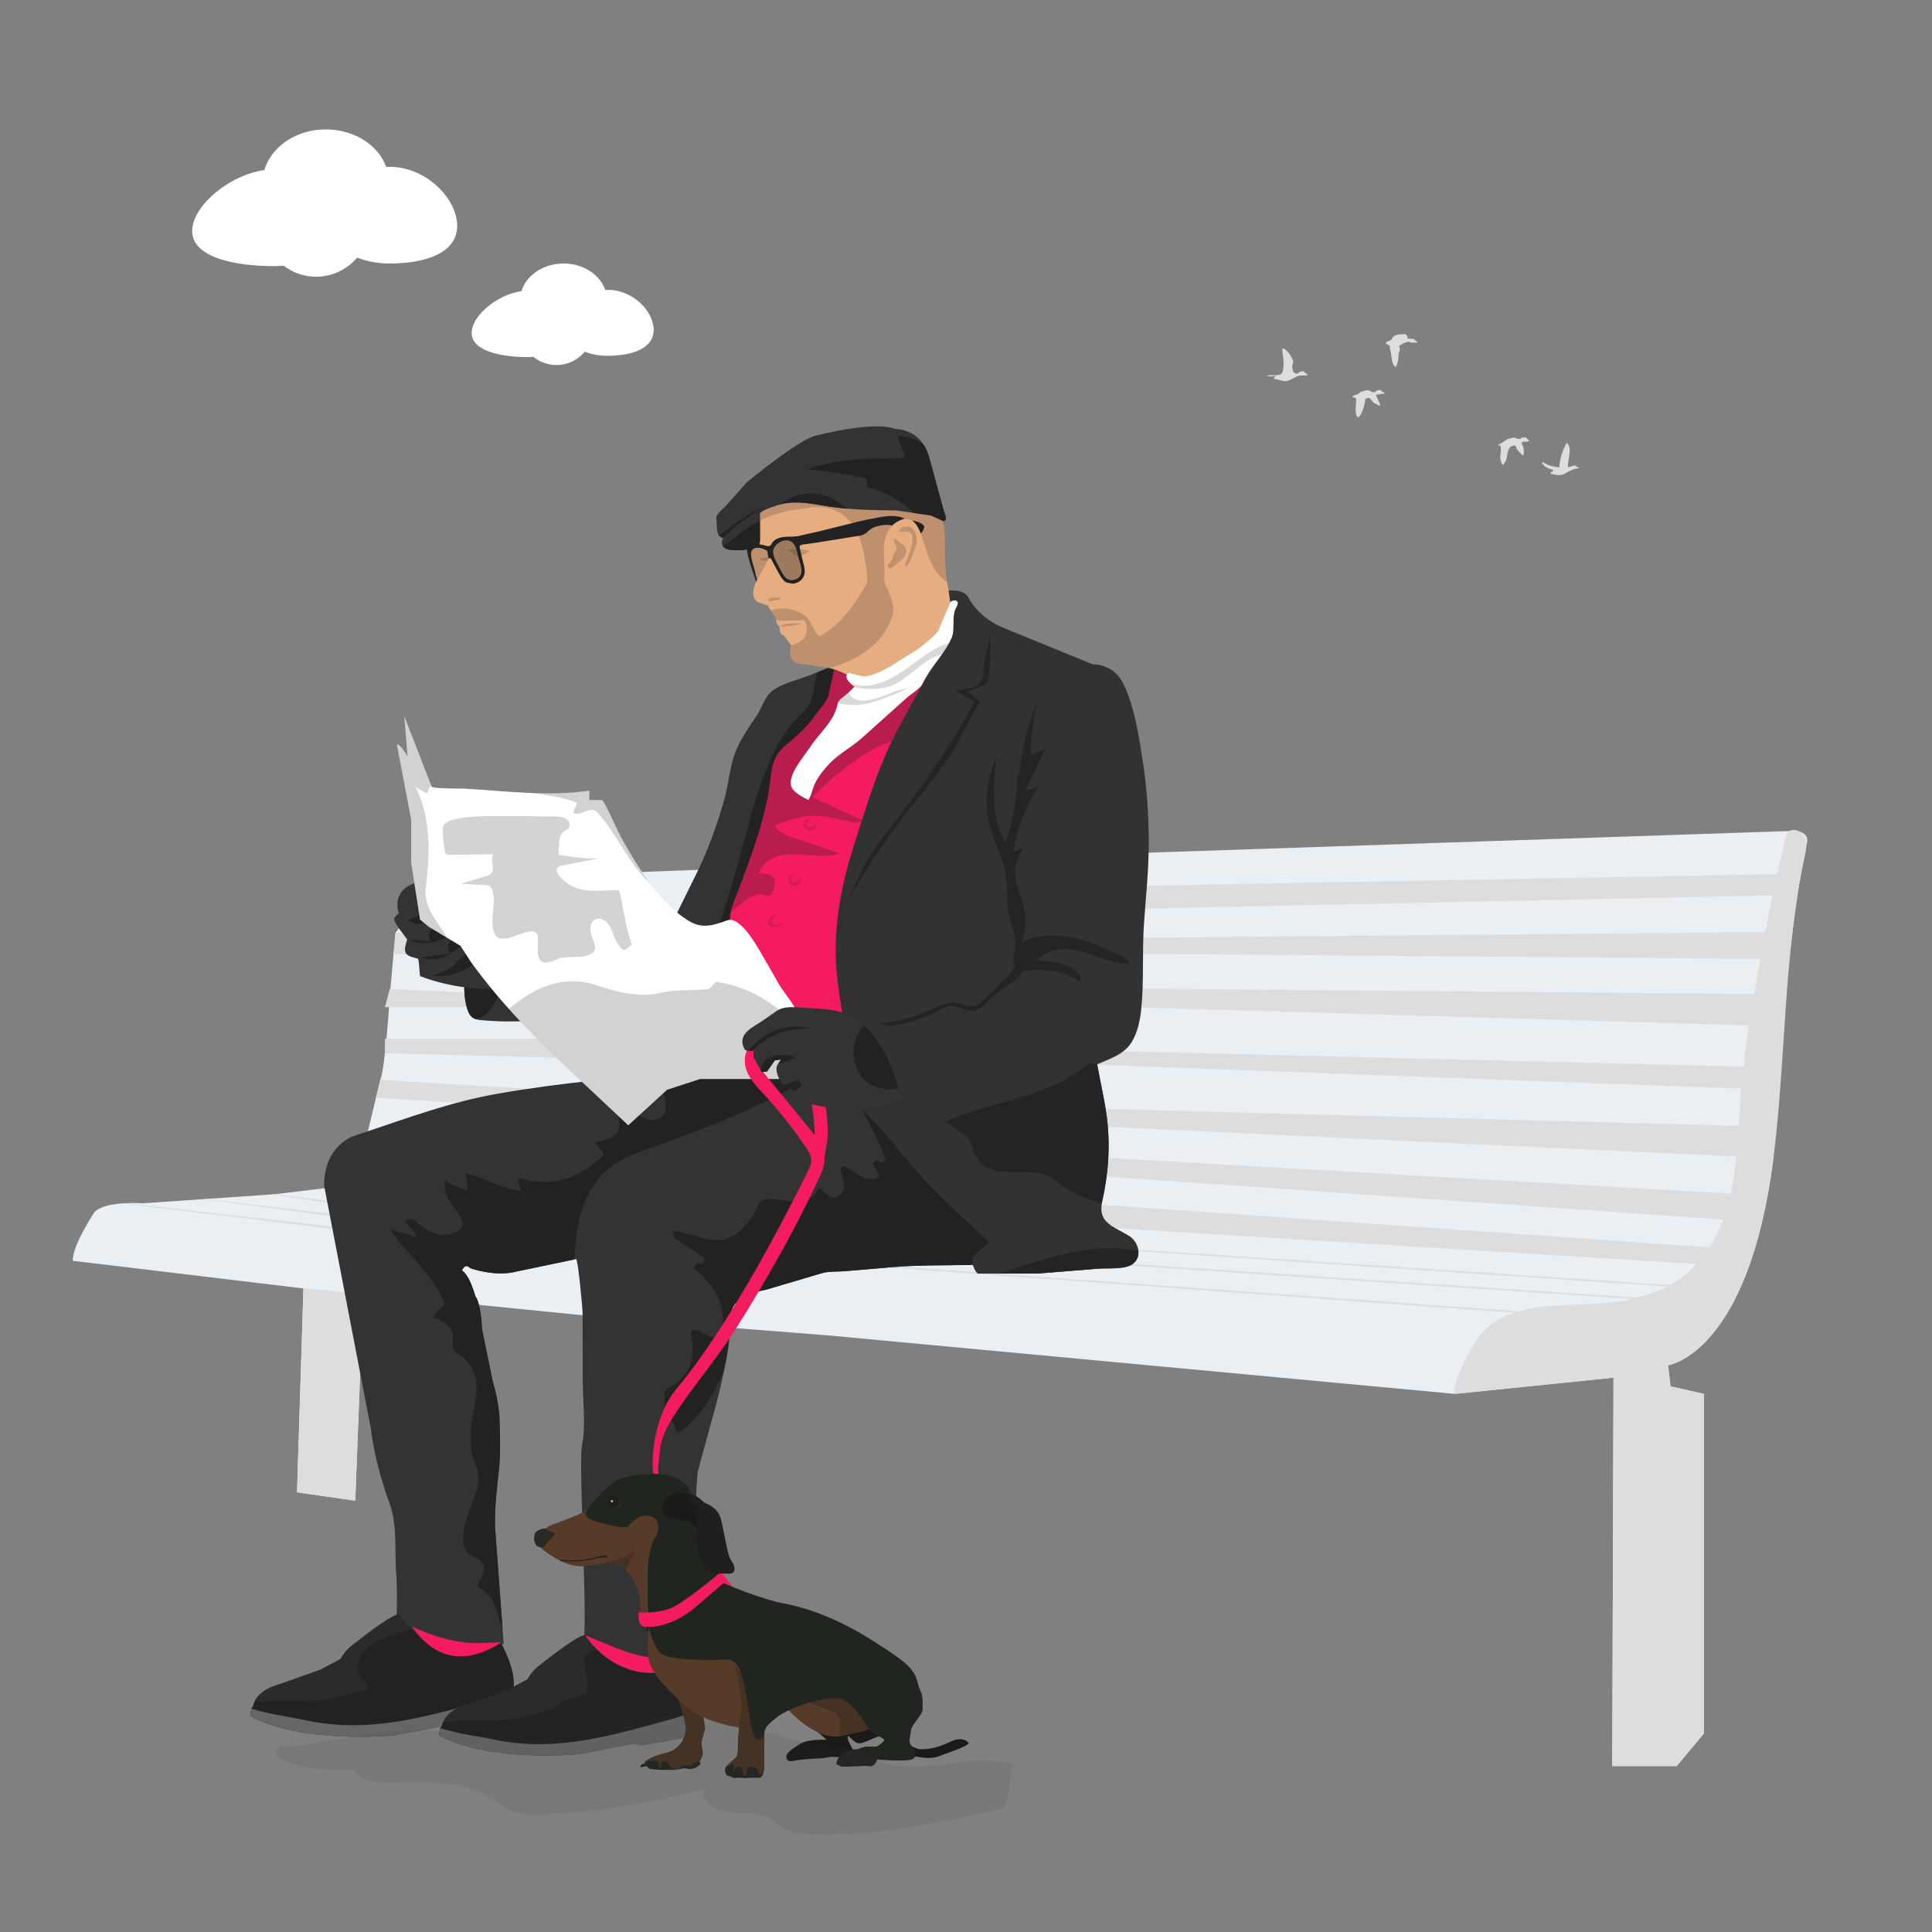 <?xml version="1.0" encoding="UTF-8"?>
<svg id="Layer_1" data-name="Layer 1" xmlns="http://www.w3.org/2000/svg" viewBox="0 0 500 500">
  <rect x="0" y="0" width="500" height="500" fill="#808080" stroke="none"/>
  <defs>
    <style>
      .cls-1 {
        opacity: .05;
      }

      .cls-1, .cls-2 {
        fill: #eaeff4;
      }

      .cls-3 {
        opacity: .1;
      }

      .cls-4 {
        fill: #fff;
      }

      .cls-5 {
        fill: #f41c5e;
      }

      .cls-6 {
        fill: #e6ad81;
      }

      .cls-7 {
        fill: #b61353;
      }

      .cls-8 {
        fill: #666;
      }

      .cls-9, .cls-10, .cls-11 {
        fill: #333;
      }

      .cls-12 {
        fill: #bca98e;
      }

      .cls-13 {
        fill: #ddd;
      }

      .cls-14 {
        fill: #1e1f1c;
      }

      .cls-15, .cls-16, .cls-17, .cls-18 {
        fill: #222;
      }

      .cls-19 {
        fill: #212520;
      }

      .cls-20 {
        fill: #1d201d;
      }

      .cls-21 {
        fill: #1a1a19;
      }

      .cls-22 {
        fill: #463223;
      }

      .cls-23 {
        fill: #292924;
      }

      .cls-24 {
        fill: #2b2b2b;
      }

      .cls-25 {
        fill: #563b29;
      }

      .cls-26 {
        fill: #2d292b;
      }

      .cls-16, .cls-27 {
        opacity: .2;
      }

      .cls-17, .cls-10, .cls-28 {
        opacity: .17;
      }

      .cls-18 {
        opacity: .28;
      }

      .cls-11 {
        opacity: .24;
      }
    </style>
  </defs>
  <g>
    <g>
      <path class="cls-4" d="m118.32,58.41c0,6.94-7.85,9.78-17.52,9.78s-17.52-5.57-17.52-12.51,7.85-12.51,17.52-12.51,17.52,8.42,17.52,15.24Z"/>
      <path class="cls-4" d="m88.86,56.36c0,6.94-8.08,12.51-17.97,12.51s-21.16-2.16-21.16-9.1,11.26-15.93,21.16-15.93,17.97,5.57,17.97,12.51Z"/>
      <path class="cls-4" d="m100.69,47.38c0,7.74-7.28,13.88-16.38,13.88s-16.38-6.26-16.38-13.88,7.28-13.88,16.38-13.88,16.38,6.14,16.38,13.88Z"/>
      <path class="cls-4" d="m95.68,57.73c0,7.74-6.26,13.88-13.88,13.88s-13.88-6.26-13.88-13.88,6.26-13.88,13.88-13.88c7.62,0,13.88,6.26,13.88,13.88Z"/>
    </g>
    <g>
      <path class="cls-4" d="m169.17,85.37c0,4.78-5.46,6.71-12.06,6.71s-12.06-3.87-12.06-8.53,5.35-8.53,12.06-8.53c6.71-.11,12.06,5.57,12.06,10.35Z"/>
      <path class="cls-4" d="m148.92,83.89c0,4.78-5.57,8.53-12.29,8.53s-14.56-1.48-14.56-6.26,7.74-10.92,14.56-10.92c6.71.11,12.29,3.98,12.29,8.65Z"/>
      <path class="cls-4" d="m157.11,77.75c0,5.23-5,9.56-11.26,9.56s-11.26-4.32-11.26-9.56,5-9.56,11.26-9.56,11.26,4.32,11.26,9.56Z"/>
      <path class="cls-4" d="m153.58,84.91c0,5.23-4.32,9.56-9.56,9.56s-9.56-4.32-9.56-9.56,4.32-9.56,9.56-9.56c5.35,0,9.56,4.21,9.56,9.56Z"/>
    </g>
  </g>
  <g>
    <path class="cls-2" d="m417.25,457.06h16.68l7.06-8.46v-87.85l-8.66-1.96-.64-5.45s20.85-2.89,27.26-53.57c0,0,3.21-58.7,8.66-81.47,0,0,1.28-3.85-5.13-3.21l-175.58,5.93-174.3,6.71-10.24,13.67-.52,5.44-.97,11.16s-1.17,18.51-2.46,21.48l-4.41,18.36-6.92,9.3-15.93,1.92-34.32,2.36s-9.94-.75-12.51,2.46c0,0-5.77,8.8-5.45,12.42l59.66,7.15-1.66,52.76,15.07,2.16,2.06-53.65,67.58,6.74,53.13,4.17,161.8,15.11,41.06-4.2-.32,100.52Z"/>
    <path class="cls-13" d="m467.01,216.5c-.78-1.61-3.29-2.41-4.36-.97-.31.42-.44.94-.57,1.44-.99,4.03-1.9,8.08-2.77,12.13l.62-2.88-165.32,3.03-2.28,5.96,166.41-3.48.1-.46c-.69,3.31-1.35,6.63-1.98,9.95l-162.25,1.46v4.17l160.96,1.31v-.03c-.53,3.04-1.06,6.09-1.58,9.14v-.02l-161.66-1.42v4.82l160.33,4.74c-.36,2.22-.71,4.44-1.05,6.67-.16,1.01-.14,2.94-.26,3.98l-164.46-4.06-5.57,3.49,169.28,6.27c-.22,3.15-.39,6.39-.59,9.64l-167.16-4.48v4.54l166.53,7.88c-.34,3.26-.8,6.47-1.48,9.58l-165.05-9.45v4.81l163.12,11.36c-.93,2.54-2.08,4.95-3.52,7.2l-162.85-11.39,1.72,5.98,157.78,9.72c-1.89,2.03-4.12,3.85-6.76,5.43l-201.3-13.36-.03.43,200.64,13.31c-2.59,1.44-8.09,2.87-8.09,2.87l-192.52-12.78-.03.43,191.8,12.73c-5.43,1.18-11.13,1.28-16.7,1.52-4.31.19-8.89.47-13.08,1.66l-161.98-11.68-.03.43,160.88,11.6c-3.78,1.25-7.17,3.32-9.63,6.85-1.76,2.51-3.06,5.35-4.31,8.14-.19.43-2.49,6.12-1.44,6.02,0,0,41.06-4.2,41.06-4.2l-.32,100.52h16.68l7.06-8.46v-87.85l-8.66-1.96-.64-5.45s20.85-2.89,27.26-53.57c3.29-25.97,2.54-52.26,8.08-78.01.38-1.75.76-3.65-.01-5.26Z"/>
    <path class="cls-13" d="m78.53,333.45l-1.66,52.76,15.07,2.16,2.04-53.13s0-.01,0-.02c-6.23-1.14-15.45-1.78-15.45-1.78Z"/>
    <polygon class="cls-13" points="97.31 284.1 98.42 279.48 139.07 281.93 118.19 285.42 97.31 284.1"/>
    <polygon class="cls-13" points="99.62 272.59 99.62 268.82 141.83 268.82 146.53 273.77 99.62 272.59"/>
    <polygon class="cls-13" points="99.62 260.65 100.87 255.93 142.89 258 142.89 260.65 99.62 260.65"/>
    <polygon class="cls-13" points="102.36 241.4 101.84 246.84 130.5 248.31 125.31 241.4 102.36 241.4"/>
    <polygon class="cls-13" points="87.71 318.23 31.54 311.45 32.82 311.38 87.78 317.66 87.71 318.23"/>
    <polygon class="cls-13" points="87.71 314.97 52.53 310.35 53.41 310.29 87.78 314.4 87.71 314.97"/>
    <polygon class="cls-13" points="87.71 311.71 70.3 309.13 71.15 309.07 87.79 311.14 87.71 311.71"/>
    <path class="cls-11" d="m101.36,444.81s-.07,0-.11.01c.04,0,.07,0,.11-.01Z"/>
    <path class="cls-11" d="m100.88,444.88s-.05,0-.08.01c.03,0,.05,0,.08-.01Z"/>
    <path class="cls-11" d="m100.8,444.89c-.2.03-.45.06-.75.1.28-.04.53-.07.75-.1Z"/>
    <path class="cls-11" d="m100.05,444.99c-.09.01-.19.03-.28.04.1-.01.19-.03.28-.04Z"/>
    <path class="cls-11" d="m99.76,445.03c-.35.05-.75.1-1.22.16.42-.06.84-.11,1.22-.16Z"/>
    <path class="cls-11" d="m101.53,444.79s.02,0,0,0h0Z"/>
    <path class="cls-11" d="m101.53,444.79s-.03,0-.06,0c.03,0,.05,0,.06,0Z"/>
    <path class="cls-11" d="m101.47,444.8s0,0,0,0c0,0,0,0,0,0Z"/>
    <path class="cls-11" d="m101.46,444.8s-.06,0-.1.01c.04,0,.07-.01.1-.01Z"/>
    <path class="cls-11" d="m101.26,444.83c-.1.01-.22.03-.38.05.15-.02.28-.04.38-.05Z"/>
    <path class="cls-11" d="m94.91,445.68c-.07,0-.13.02-.19.03.03,0,.1-.01.19-.03Z"/>
    <path class="cls-11" d="m94.71,445.71s-.03,0-.03,0c0,0,.02,0,.03,0Z"/>
    <path class="cls-11" d="m97.96,445.27c-.12.02-.25.03-.38.05.13-.02.26-.03.38-.05Z"/>
    <path class="cls-11" d="m95.14,445.65c-.09.01-.17.02-.23.03.08-.01.16-.02.23-.03Z"/>
    <path class="cls-11" d="m98.54,445.19c-.19.03-.39.05-.58.08.2-.03.4-.05.58-.08Z"/>
    <path class="cls-11" d="m97.58,445.32c-.21.03-.43.06-.63.09.22-.03.43-.06.63-.09Z"/>
    <path class="cls-11" d="m96.94,445.41c-.54.07-1.14.15-1.8.24.41-.06,1.07-.14,1.8-.24Z"/>
    <path class="cls-9" d="m235.7,273.77c-18.53,1.23-37.07,2.46-55.6,3.69-8.9.59-17.81,1.28-26.68,2.21-8.21.86-16.4,1.94-24.54,3.36-12.15,2.11-23.5,6.33-35.18,10.25-.71.24-1.42.48-2.12.71,0,0-7.7,2.35-7.7,12.83l11.97,62.23h.04c.64,5.8,2.2,12.5,4.95,20.11,2.12,5.85,1.18,12.62,1.75,18.82.08.82.65,15.83-1.25,15.34,0,0,21.11,5.41,29,2.07l-2.22-30.03c-.21-5.46.57-10.68,1.1-16.12.44-4.54-.03-13.53-.03-13.53-.34-2.94-.91-5.62-1.65-8.05l-2.83-13.85s-.21-6.42-1.71-8.34c0,0-1.5-5.56-3.42-6.63,0,0,.64-2.14,2.14-.64,0,0,6.42,2.35,11.97.86,0,0,14.93-3.11,15.39-3.21.53-.11,1.69,13.22,1.69,13.6.02,6.06.03,12.12.05,18.17.01,5.23.84,11.24-.19,16.35-1.02,5.04,1.72,47.57.23,52.49l8.76,2.43,17.36,5.03s3.54-52.69,3.54-52.69c2.46-9.83,5.68-19.49,7.44-29.49.43-2.43.77-4.87,1-7.32.19-2.02-.17-4.51.83-6.3,1.55-2.76,5.66-3.81,8.48-4.36,0,0,14.02-4.15,14.44-4.27,1.82-.54,4.18-.36,6.05-.52,4.09-.35,8.17-.7,12.26-1.05,8.72-.75,17.48-.24,26.18-.82.86-3.71.81-7.89,1.15-11.73l-22.67-41.61Z"/>
    <path class="cls-15" d="m164.67,298.45c14.37-5.17,28.73-10.34,41.95-17.82-4.23-2.32-8.69-3.64-13.15-4.05-3.63.24-7.27.48-10.9.72-3.87.88-7.59,2.4-11,4.48-.57.57,2.3,5.17-.57,7.47-3.45,2.3-6.9-2.3-10.92-2.3.57,5.75.57,7.47-5.75,8.62-1.15,0,2.3,2.3,1.72,3.45-5.75,5.75-13.22,8.62-21.84,5.75-.57,1.15.57,2.3.57,3.45-5.17-.57-9.2-3.45-14.37-4.6.57,1.72.57,2.87.57,4.6-1.72-1.15-4.02-1.15-5.75-2.87-1.15,5.17,3.45,6.9,4.6,11.49,0,.57-1.15,1.72-1.15,1.72-4.02,2.3-8.05.57-11.49-2.87-.57,0-2.3-.57-2.3.57.57,1.15,2.87,2.3,2.87,4.02-2.3-1.15-4.6-1.15-6.9-2.3,4.02,6.32,10.92,11.49,13.79,18.39,2.3,5.75,10.05,7.44,10.05,7.44,0,0-.21-6.42-1.71-8.34,0,0-1.5-5.56-3.42-6.63,0,0,.64-2.14,2.14-.64,0,0,6.42,2.35,11.97.86,0,0,12.53-2.61,14.98-3.12.47-11.66,2.97-22.56,15.99-27.5Z"/>
    <path class="cls-15" d="m235.1,273.81c-5.59.37-11.19.74-16.78,1.12-.67.04-1.09.76-.79,1.37,3.78,7.66,8.18,15.15,11.49,23.2.37.89-.71,1.72-1.46,1.11-.49-.41-.95-.54-1.4.15-1.15.57,2.3,3.45,1.15,4.02-2.76,1.38-5.52-.92-8.28-2.78-.75-.51-1.72.24-1.43,1.09.87,2.58,1.86,5.01-1.08,6.78-.09.05-.19.1-.29.12-1.7.34-3.89-2.9-4.45-2.34-2.87,6.9-13.79,0-15.52,4.02-1.15,3.45-4.6,7.47-7.47,8.62-3.29,1.88-8.49-.46-13.42-1.7-.99-.25-1.62,1.03-.82,1.66,2.42,1.92,5.11,3.31,7.44,5.18.83.66.07,2-.92,1.63-.03-.01-.06-.02-.09-.03-1.01-.36-1.75.99-.9,1.64,5.51,4.21,8.45,10.79,6.41,16.91-.95,1.9-3.85-.51-6.45-1.41-.71-.24-1.4.37-1.24,1.1,1.24,5.71.3,10.82-5.94,14.02-.1.05-.21.12-.28.21-.99,1.15-.45,2.81-.45,4.47.57,2.3,2.3,4.02,2.87,6.32s11.21-8.57,12.96-18.53c.43-2.43.77-4.87,1-7.32.19-2.02-.17-4.51.83-6.3,1.55-2.75,5.63-3.8,8.44-4.36.02,0,.04,0,.07-.02.74-.22,14-4.15,14.4-4.26,1.82-.54,4.18-.36,6.05-.52,4.09-.35,8.17-.7,12.26-1.05,8.48-.73,17-.26,25.46-.77.43-.03.79-.33.88-.75.68-3.44.68-7.23.98-10.74.02-.18-.02-.37-.11-.53l-22.24-40.83c-.18-.32-.53-.52-.9-.49Z"/>
    <path class="cls-9" d="m120.12,254.44c0,2.44.16,5.19,1.1,7.46s2.98,2.08,5.24,2.26c3.33.27,6.69.21,10.02.11l-6.51-12.07-9.85,2.23Z"/>
    <path class="cls-15" d="m130.5,253.19l-.53-.99-9.85,2.23c0,2.44.16,5.19,1.1,7.46.46,1.12,1.19,1.64,2.06,1.9,3.83-1.19,6-5.82,7.22-10.62Z"/>
    <path class="cls-9" d="m108.68,228.13c-.15-.17-2.22.77-2.5.9-.98.48-1.8,1.08-2.41,1.99-1.09,1.61-1.2,3.53-.54,5.33-.47.43-.98.77-1.18,1.35-.33.97,3.33,5.34,3.32,5.39-.24,1-.88,2.53-.36,3.52.52.99,2.18,1.18,3.14,1.51.28.1.49,4.09.54,4.49,4.43,1.7,9.11,2.74,13.83,3.14,2.23.19,4.46.18,6.69.18.54,0,3.71-.41,4.07,0,0,0-24.57-27.78-24.59-27.8Z"/>
    <path class="cls-15" d="m114.52,234.73c-.68-.77-1.32-1.49-1.91-2.16-2.1,2.13-3.85,4.6-7.13,5.53,3.96,2.77,6.29-.74,9.04-3.37Z"/>
    <path class="cls-15" d="m116.92,237.45c-3.18,1.62-6.62,1.84-5.7,6.4-1.72-.57-3.45-.57-5.17-.57,4.97,2.07,9.33-.03,13.11-3.3-.76-.86-1.51-1.7-2.23-2.52Z"/>
    <path class="cls-15" d="m121.77,242.93c-.55-.62-1.1-1.24-1.64-1.86-2.16,1.98-5.51,2.11-3.73,5.65-2.3.57-5.17.57-7.47,1.15,5.56,1.71,8.9-1.99,12.85-4.95Z"/>
    <path class="cls-15" d="m111.79,252.47c5.3.88,9.92-1.96,13.86-5.16-.75-.85-1.53-1.73-2.32-2.62-1.76,1.42-3.62,2.74-5.21,4.33-1.15,1.72-4.02,2.87-6.32,3.45Z"/>
    <path class="cls-9" d="m200.15,178.59c2.63-1.87,6.6-2.71,9.56-3.89,2.57-1.02,5.14-2.05,7.71-3.07l26.46-18.6s5.29-1.12,6.74,1.6c1.92,3.62,5.36,6.34,9.06,7.86,7.71,3.18,15.45,6.3,23.17,9.46,0,0,5.29-.28,7.86,4.99,2.93,6.02,4.06,13.76,5.07,20.31,1.07,6.96,1.51,14.01,1.51,21.05,0,6.95-.75,13.76-1.23,20.67-.51,7.4.04,14.85-.72,22.24-.31,2.97-.95,6.13-2.59,8.67-1.97,3.05-5.64,4.18-8.81,5.55.78,4.36,1.81,8.72,2.43,13.1,1.04,7.4.53,15.04-1.11,22.31-1.3,5.75,3.01,6.54,6.98,9.04,2.4,1.51,3.46,5.29.95,7.21-2,1.53-6.6,1.04-9.04,1.24-5.24.42-10.48.84-15.73,1.27h-15.4s-1.76-1.6-1.28-4.33l4.32-3.84c-.16.15-12.13-11.24-13.37-12.44-5.1-4.95-9.42-10.91-14.19-16.2-5.62-6.24-11.41-12.33-17.36-18.26-12.22-12.18-24.6-24.2-36.86-36.35,0,0,5.9-11.96,5.93-12.03,3.12-6.32,5.53-12.98,7.37-19.79,1.05-3.88,1.3-8.01,2.77-11.78,1.37-3.5,3.62-6.57,5.67-9.68,1.32-2.01,1.87-4.6,3.83-6.11.09-.07.19-.14.29-.21Z"/>
    <path class="cls-15" d="m218.49,235.12s-.03.06-.04.09c2.24-4.36,3.72-8.95,6.33-13.18s5.94-8.03,8.91-12.07c6.71-9.1,13.27-18.36,18.57-28.36-1.66-.94-3.32-1.87-4.98-2.81,1.43-.34,4.82-.49,5.86-1.61,1.69-1.82,1.15-2.68,1.45-4.94s1.64-6.32,1.58-8.71c.08,2.99.29,6.19-.01,9.21-.12,1.2-.2,3.43-1.11,4.36-.36.36-4.55,1.98-4.83,1.76,1.25.97,2.5,1.94,3.75,2.92-.76-.6-5.45,9.37-5.86,10.09-4.11,7.36-9.85,13.58-14.91,20.33-5.45,7.27-10.54,14.84-14.71,22.93Z"/>
    <path class="cls-15" d="m280.1,246.29c4.08,1.13,8.01,3.2,12.24,3.14-.53-1.28-1.91-1.96-3.18-2.53-3.91-1.74-7.86-3.5-12.06-4.34-4.2-.84-8.72-.7-12.54,1.23,1.01-3.16,1.1-6.61.25-9.82-.82-3.14-2.53-6.21-2.06-9.41.26-1.74,1.15-3.32,2.02-4.86-.86.23-1.71.46-2.57.7,1.05-5.99,3.28-11.77,6.54-16.91-1.05.5-2.18.85-3.33,1.04,1.7-3.58,3.39-7.15,5.09-10.73-1.26.57-2.52,1.14-3.78,1.71.12-4.86.74-9.71,1.83-14.44-2.49,6.23-4.11,12.81-4.79,19.49l-.45-.22c-.1,6.04-1.14,12.05-3.08,17.77-3.85-6.45-3.21-14.52-2.46-21.99-2.47,5.44-3.07,11.71-1.67,17.51.84,3.49,2.51,6.65,3.53,10.05,1.02,3.38.99,7,1.09,10.5.07,2.56,1.23,5.02,1.77,7.54.29,1.34.4,2.69.15,4.05s-.75,2.53-.09,3.84c.06.13.14.26.12.41-.01.12-.08.22-.15.31-.65.91-1.24,1.89-2.05,2.67-2.03,1.96-4.07,3.93-6.1,5.89-.6.58-1.24,1.18-2.04,1.4-1.88.52-3.88-.99-5.85-.82-2.08.18-4.01,1.15-5.9,1.96-4.27,1.83-8.82,3.01-13.45,3.49l2.25.43c1.76.34,4.33-.39,6.03-.79,2.24-.54,4.41-1.36,6.43-2.44,1.06-.57,2.1-1.22,3.25-1.56,2.49-.73,4.33,1.25,6.77,1.01,1.65-.16,2.94-1.45,4.08-2.65,1.42-1.51,3.17-2.65,4.86-3.83.85-.6,1.7-1.2,2.5-1.86.17-.15,1.5-1.8,1.5-1.8,5.04-1.05,10.49-.12,14.83,2.66.33-2.12-1.93-3.7-3.96-4.38-2.34-.78-4.83-1.14-7.3-1.05,2.58-3.36,7.64-3.47,11.72-2.34Z"/>
    <path class="cls-15" d="m258.54,329.6h9.88c5.24-.42,10.48-.84,15.73-1.27,2.44-.2,7.04.29,9.04-1.24,1.13-.87,1.53-2.11,1.42-3.35-11.76-2.53-23.9,1.89-36.06,5.85Z"/>
    <path class="cls-15" d="m281.33,275.46c-10.92,9.2-24.71,9.2-36.78,14.94,2.87,1.72,6.32,3.45,6.9,5.75,2.3,12.07,15.52,4.02,21.26,9.2,3.6,2.88,7.89,4.84,12.43,6.09.03-.19.07-.38.11-.58,1.64-7.28,2.14-14.91,1.11-22.31-.61-4.37-1.65-8.72-2.42-13.07-.9-.27-1.87-.38-2.61,0Z"/>
    <path class="cls-10" d="m295.78,197.25c-1.01-6.56-2.14-14.3-5.07-20.31-2.57-5.27-7.86-4.99-7.86-4.99-7.72-3.15-15.46-6.28-23.17-9.46-3.7-1.53-7.15-4.24-9.06-7.86-1.44-2.73-6.74-1.6-6.74-1.6l-19.42,13.65c-.2,31.11-21.32,57.78-38.21,83.32,8.31,8.17,16.63,16.32,24.88,24.54,5.95,5.93,11.74,12.02,17.36,18.26,4.77,5.3,9.09,11.26,14.19,16.2,1.24,1.2,13.2,12.58,13.37,12.44-.26.23-4.32,3.84-4.32,3.84-.48,2.73,1.28,4.33,1.28,4.33h15.4c5.24-.42,10.48-.84,15.73-1.27,2.44-.2,7.04.29,9.04-1.24,2.52-1.92,1.45-5.7-.95-7.21-3.97-2.5-8.28-3.28-6.98-9.04,1.64-7.28,2.14-14.91,1.11-22.31-.61-4.38-1.65-8.74-2.43-13.1,3.17-1.37,6.83-2.5,8.81-5.55,1.65-2.55,2.29-5.7,2.59-8.67.76-7.39.21-14.84.72-22.24.48-6.91,1.23-13.72,1.23-20.67,0-7.04-.44-14.09-1.51-21.05Z"/>
    <path class="cls-15" d="m217.42,171.63c-1.95.78-3.89,1.55-5.84,2.32-1.18,3.75-.94,8.06-3.63,10.35-13.58,11.55-14.65,40.11-24.95,62.5,1.08,1.07,2.17,2.13,3.26,3.2,16.89-25.54,38.01-52.21,38.21-83.32l-7.05,4.95Z"/>
    <path class="cls-5" d="m188.88,237.87c-.02,1.09.14,2.26.54,3.63,2.24,7.55,4.46,15.1,6.67,22.66.45,1.54,8.3,1.78,9.72,2.01,1.13.18,13.1,1.88,13.22,2.64-1.09-7.46-2.72-14.89-2.76-22.46-.04-9.22,1.75-18.16,4.52-26.92,3.2-10.13,6.36-20.73,11.29-30.18,2.67-5.11,5.57-10.13,8.33-15.19l-16.58,2.66-7.95-3.49s-1.47,6.73-1.47,6.73c-.34,1.54-2.47,3.78-3.39,5.11-1.71,2.47-3.89,4.58-6.17,6.53-1.91,1.64-3.71,2.97-4.56,5.46-.62,1.81-.78,3.74-1.03,5.64-.82,6.21-2.62,12.23-4.67,18.13-1.04,2.98-2.14,5.94-3.24,8.9-1.19,3.19-2.4,5.36-2.45,8.13Z"/>
    <g class="cls-28">
      <path class="cls-15" d="m209.39,211.86c-.91.08-1.62.96-1.4,1.87.13.57.6,1.03,1.16,1.19.81.24,1.87-.1,2.13-.97.11-.38.05-.81-.17-1.15.21.33-.19.9-.44,1.07-.35.24-.81.33-1.22.22-.26-.07-.5-.22-.63-.44-.15-.26-.15-.59-.03-.87s.34-.5.58-.67c.04-.03.09-.06.11-.11s.01-.12-.04-.14c-.02,0-.04,0-.07,0Z"/>
    </g>
    <g class="cls-28">
      <path class="cls-15" d="m205.66,226.22c-1.07-.09-1.92,1.45-1.45,2.37.14.28.43.46.73.55.42.13.94.14,1.36,0,.78-.25,1.38-1.28.79-2.01.16.2-.43.92-.57,1.03-.33.26-.8.35-1.19.17-.53-.25-.62-.89-.36-1.37.16-.3.43-.54.72-.73l-.04-.02Z"/>
    </g>
    <g class="cls-28">
      <path class="cls-15" d="m201.47,236.59c-.61.04-1.21.21-1.7.57s-.85.92-.87,1.53c0,.24.04.5.16.7.23.37.69.56,1.13.57,1.02.03,2.36-.53,2.2-1.74.03.22-.14.41-.32.55-.5.37-1.8.86-2.26.17-.11-.16-.12-.37-.08-.56.14-.73.95-1.73,1.74-1.79Z"/>
    </g>
    <path class="cls-18" d="m223.82,176.72l-7.95-3.49s-1.47,6.73-1.47,6.73c-.34,1.54-2.47,3.78-3.39,5.11-1.71,2.47-3.89,4.58-6.17,6.53-1.49,1.28-2.9,2.38-3.86,3.98-.1.16-.19.32-.27.49-.04.08-.08.17-.12.26-.11.24-.21.48-.3.74-.09.27-.17.54-.25.82-.2.73-.33,1.47-.45,2.21,0,.04,0,.07-.01.11-.05.34-.1.69-.14,1.03,0,.08-.02.15-.03.23-.05.42-.1.83-.16,1.24-.11.86-.25,1.72-.4,2.58-.04.23-.09.45-.13.67-.12.65-.25,1.3-.39,1.95-.05.21-.09.42-.14.63-.16.7-.32,1.39-.5,2.08-.03.14-.07.27-.1.41-.21.82-.43,1.65-.67,2.46-.71,2.47-1.5,4.92-2.34,7.34-1.04,2.98-2.14,5.94-3.24,8.9-.97,2.61-1.95,4.54-2.3,6.68.07-.44,1.6-1.49,1.97-1.82.85-.76,1.72-1.51,2.7-2.11.89-.54,1.89-1,2.95-1.02.74-.02,2.31.71,2.9.21.18-.16.27-.39.35-.62.41-1.14,1.14-2.92.2-3.98-.87-.98-2.61-1.05-3.82-1.05,3.97-8.5,14.17-2.87,21-5.1-.37-.17-.84-.3-1.25-.45-2.87-1.03-5.75-2.02-8.63-2.99-2.23-.76-5.31-1.43-6.75-3.48-.4-.57,3.8-1.77,4.28-1.93,2.38-.81,4.81-1.06,7.31-.86,2.24.18,4.44.68,6.61,1.22.75.19,3.82,1.01,4.19-.16.01-.04.03-.08.04-.13-.05.13-11.86-5.37-12.68-5.77-.21-.1,3.53-3.7,3.91-4.04,1.61-1.4,3.28-2.73,4.99-4,3.49-2.58,7.3-5.22,11.49-6.53.42-.87.84-1.73,1.28-2.58,2.67-5.11,5.57-10.13,8.33-15.19l-16.58,2.66Z"/>
    <path class="cls-4" d="m152.52,204.61v2.44h3.21c.62,0,4.3,8.43,4.89,9.47,4.31,7.66,9.73,16.8,17.32,21.62,3.75,2.38,6.46,1.38,10.3.04,3.7-1.28,8.53,8.24,9.9,10.53,1.27,2.11,2.44,4.29,3.69,6.41.66,1.13,4.94,6.43,4.59,7.65,0,0-4.7,16.47-4.7,16.47h-20.53l-8.55,2.78-10.05,9.2c-5.15-4.83-10.29-9.66-15.44-14.49-9.3-8.73-17.67-17.31-25.19-27.63l-2.78-4.31-8.13-4.89-2.35-1.92-2.29-14.76v-11.12l-3.7-19.46s.86-.21,2.78,3.21l-.86-10.48s7.06,18.18,7.06,18.18c.23.6,7.84.51,8.53.55,10.47.62,21.89,2.08,32.32.52Z"/>
    <path class="cls-16" d="m107.2,203.05c.57,1.15,2.3,1.72,3.45,2.3,0-.71.44-1.42.91-2.12-.93-2.39-6.93-17.86-6.93-17.86l.86,10.48c-1.92-3.42-2.78-3.21-2.78-3.21l3.7,19.46v11.12l2.29,14.75,2.35,1.92,4.75,2.86c-2.41-4.02-5.71-7.24-5.71-12.12,1.15-9.2,1.72-18.97-2.87-27.59Z"/>
    <path class="cls-16" d="m183.63,255.92c-4.6.57-8.62,0-13.22,1.15-5.75,1.15-11.49-.57-16.67-2.3-8.55-2.51-15.78,1.13-22.07,6.32,4.84,5.41,9.98,10.5,15.46,15.63,5.15,4.83,10.29,9.66,15.44,14.49l10.05-9.2,8.55-2.78h20.53s2.79-9.78,4.07-14.26c-5.45-5.4-12.06-9.56-19.85-10.78-.57-.57-1.72,1.15-2.3,1.72Z"/>
    <path class="cls-16" d="m148.57,210.52c1.72.57,4.02-1.72,5.75-.57,5.37,5.78,8.36,13.64,13.89,18.67-2.91-3.9-5.4-8.19-7.6-12.1-.59-1.04-4.27-9.47-4.89-9.47h-3.21v-2.44c-4.87.73-9.95.8-15.05.6,3.94.49,7.87,1.07,11.68,2.43.57.57-1.15,2.3-.57,2.87Z"/>
    <g class="cls-27">
      <path class="cls-15" d="m120.91,211.49c3.75-.4,8-.26,9.1-.28,3.57-.06,7.14-.01,10.71.1,1.64.05,4.13-.26,5.62.52.82.43,1.37,1.52.89,2.31-.32.54-.97.76-1.45,1.17-.8.68-1.04,1.81-1.08,2.85-.05,1.01-.18,2.14-.03,3.07,3.1.5,8.14,1.32,11.22.7-3.46.69-6.92,1.38-10.38,2.07-.5.1-1.06.24-1.32.68-.34.58.03,1.31.45,1.84,3.82,4.86,9.18,4.05,14.67,3.83.26-.01.54-.01.75.13.24.17.32.48.38.76,1.02,4.43,1.58,9,3.04,13.31-.83.34-1.23,1.39-2.06,1.25s-1.83-2.01-2.16-2.67c-.63-1.26-.93-2.69-1.73-3.85s-2.4-1.98-3.62-1.28c-1.39.79-1.3,2.83-.78,4.35.55,1.59,1.63,3.31.02,4.37-2.51,1.67-6.39.29-9.18,1.61-2.75,1.3-4.81,1.33-4.78-2.33.01-1.04.02-2.08.03-3.12,0-.41,0-.85-.23-1.2-1.57-2.36-7.91,2.76-10.33.79-1.19-.96-1.27-3.31-1.22-4.68.08-2.43.75-4.92.03-7.24-.15-.49-.4-1-.85-1.25-.32-.18-.7-.2-1.07-.22-2.09-.12-4.18-.24-6.28-.35,2.19-.67,4.37-1.35,6.56-2.02.44-.14.9-.28,1.22-.6,1.26-1.23-.36-3.61.63-5.07-3.76.07-7.51.15-11.27.22-.31,0-.64,0-.88-.19-.24-.19-.32-.51-.38-.8-.41-1.98-.59-4-.52-6.02.05-1.64,2.95-2.4,6.24-2.75Z"/>
    </g>
    <path class="cls-5" d="m213.36,284.66c-1.12.24-2.25.48-3.37.71.51,2.79.81,5.62.9,8.45-4.07-4.97-8.14-9.94-12.2-14.91-1.03-1.25-2.09-2.58-2.4-4.17-.34-1.71.13-3.77-1.13-4.98-2.31,1.29-2.89,4.52-2.04,7.03.86,2.51,2.78,4.48,4.57,6.42,3.99,4.31,7.64,8.93,10.92,13.8.67.99,1.34,2.06,1.36,3.25.01,1-.44,1.95-.89,2.84-6.63,13.34-13.6,26.36-21.57,38.96-3.89,6.15-8.08,12.13-12.73,17.73-4,4.82-6.17,13.56-5.86,19.99.65,13.2,24.88,45.43,24.45,36.78-.16-3.22-23.91-28.45-23.04-36.67.71-6.77.11-8.11,6.88-17.63,4.38-6.15,9.18-11.98,13.21-18.36,8.66-13.72,15.98-26.97,21.74-39.39.52-1.12,1.21-2.63,1.22-4.32.01-2.2.85-4.48.86-6.77,0-2.94-.29-5.89-.88-8.77Z"/>
    <path class="cls-9" d="m223.73,265.66s6.42,4.6,9.62,19.14c-6.33,1.56-12.61,2.62-19.14,1.82l-7.48-1.5s-1.5-1.5-1.28-3.1c-.07.55-3.09-1.63-3.33-2-.67-1-1.73-3.43-.84-4.52l.86-1.28-1.6.21-2.03,2.89-1.39.11-2.14-3.85v-1.71s-1.92.43-2.35-.43c-2-3.98,2.3-5.57,5.07-7.51,1.08-.75,2.14-1.52,3.23-2.26,1.76-1.21,3.82-1.06,5.93-.94,1.2.07,2.4.14,3.61.21,2.16.13,4.34.26,6.44.8,2.72.71,4.61,2.37,6.85,3.92Z"/>
    <path class="cls-15" d="m196.85,276.97l.25.46,1.39-.11,2.03-2.89,1.6-.21-.77,1.15c1.79-.27,3.24-1.15,4.68-1.63-3.64-1.56-8.69-.77-9.19,3.23Z"/>
    <path class="cls-15" d="m206.62,279.48c-1.35.45-2.35.9-3.54,1.35.97.71,2.32,1.55,2.37,1.19-.02.16-.02.31-.01.46.63-.29,1.2-.71,1.76-1.28s-.57-1.15-.57-1.72Z"/>
    <path class="cls-15" d="m226.73,281.21c2.04.88,3.94.86,5.84.48-3.36-12.09-8.85-16.03-8.85-16.03-.1-.07-.19-.13-.28-.2-4.53,4.93-2.64,14.13,3.29,15.74Z"/>
    <path class="cls-15" d="m210.07,266.26c-6.73-1.92-12.66.98-16.44,5.69.48.05.99-.03,1.21-.07,3.91-4.18,9.57-6.06,15.23-5.62Z"/>
    <path class="cls-6" d="m193.38,135.61c-.8,2.09-.08,3.97.24,6.36.2,1.48.46,2.95.86,4.39.13.45,1.57,3.57,1.45,3.77,0,0-2.25,3.69,0,5.61l2.73.96,2.08,3.21s.16,1.92.96,2.08c0,0,0,2.57,1.12,2.41l1.92,2.57s-1.28,4.33,2.09,4.81c2.25.31,4.51.61,6.76.92,3.77.51,6.63,2.74,10.22,4.02.27.1.55.19.84.21,1.69.13,4.69-2.33,6.19-3.18,2.29-1.29,4.59-2.59,6.88-3.88.81-.46,8.56-3.97,8.56-4.83,0-4.49-.12-8.6-.94-13.03-.68-3.69-.92-7.42-.81-11.17.09-2.89-.23-6.69-1.94-9.16-.49-.71-1.99-1.28-2.7-1.69-2.35-1.36-4.81-2.54-7.34-3.54-7.1-2.79-15.02-4.13-22.53-2.28-3.81.94-7.38,2.68-10.5,5.06-1.98,1.51-4.15,3.06-5.53,5.18-.27.41-.47.81-.62,1.19Z"/>
    <path class="cls-15" d="m236.09,134.7s2.45.32,3.13,1.56c0,0-.05.95-.93,1.79,0,0-.74-2.22-2.19-3.36Z"/>
    <g class="cls-27">
      <path class="cls-15" d="m231.59,139.4c-.37.07.02,1.34.09,1.49.23.47.5,1,.31,1.49-.12.32-.41.54-.58.83-.19.35-.2.77-.33,1.15-.17.51-.57.92-.92,1.33-.16.18-.31.37-.38.6s-.04.5.14.67c.2.18.51.17.76.06s.43-.32.62-.5c.52-.5,1.12-.9,1.68-1.36s1.07-.99,1.35-1.66.27-1.48-.17-2.06c-.59-.78-1.64-1.05-2.26-1.86-.05-.07-.11-.15-.2-.17-.04-.01-.08-.02-.12,0Z"/>
    </g>
    <g class="cls-27">
      <path class="cls-15" d="m234.02,136.33c-.44.12-.84.36-1.13.72-.08.1-.15.21-.15.34,0,.47,1.02.28,1.29.25.49-.04,1.01-.1,1.45.18.89.56.7,1.92.56,2.79-.29,1.74-.92,3.35-1.59,4.98-.14.34-.28.75-.08,1.07.08.13.97-1.12,1.05-1.26.46-.9.76-1.88,1.13-2.82s.72-1.96.7-3.01c-.02-1.07-.42-2.35-1.36-2.97-.54-.36-1.24-.44-1.86-.27Z"/>
    </g>
    <path class="cls-16" d="m244.54,140.85c.09-2.89-.23-6.69-1.94-9.16-.49-.71-1.99-1.28-2.7-1.69-2.35-1.36-4.81-2.54-7.34-3.54-7.1-2.79-15.02-4.13-22.53-2.28-3.81.94-7.38,2.68-10.5,5.06-1.98,1.51-4.15,3.06-5.53,5.18-.27.41-.47.81-.62,1.19-.07.18-.12.36-.17.54.23.02.47.14.67.04,1.4-.71,2.01-1.05,3.52-1.8,1.67-.83,4.35-1.68,6.17-2.09,1.76-.4,3.62-.55,5.42-.85,3.14-.53,6.57-.12,9.2,1.79,2.16,1.56,3.53,3.93,4.4,6.41.71,2.02,1.13,4.12,1.41,6.23.22,1.66.89,4.15.01,5.68-2.86,4.98-6.52,10.14-11.64,12.98-1.15.57-2.3-4.02-4.02-5.17-2.43-1.95-5.96-2.39-8.87-1.37.56.65.99,1.41,1.28,2.22.05.13.1.27.21.34.09.06.2.06.31.06,1.65-.01,3.3-.03,4.94-.04.57,0,1.66-.23,2.06.15.41.39.48,1.88.48,2.42,0,1.47-.91,2.45-2.12,3.16-.22.13-1.9.69-1.93.8-.18.7-.92,4.25,2.12,4.68,2.25.31,4.51.61,6.76.92.37.05.72.12,1.07.2,7.25-2.06,13.6-6,16.09-12.96.86-2.01.19-4.36-.55-6.3-.35-.92-.87-1.79-1.18-2.71-.39-1.14-.05-2.29-.08-3.45-.1-3.88-1.01-8.29,1.91-11.4,2.21-2.35,5.37-2.49,6.92.62,2.13,5.33,2.66,10.83,7.33,13.94-.5-3.24-.68-6.52-.58-9.8Z"/>
    <path class="cls-9" d="m187.16,139.18s-.96-.11-1.28-.86c-.49-1.15-.36-3.06-.5-4.31-.11-.91,2.03-2.6,2.64-3.29,0,0,5.24-5.88,5.24-5.88,0,0,13.9-11.55,18.28-12.19,0,0,14.76-3.85,20.31-1.6,0,0,6.4-.21,8.55,7.06l3.86,14.11s1.18,2.35,0,2.67l-3.31-1.5-8.87-1.28c-5.84-.07-11.66-.14-17.45-1.01-2.64-.39-5.27-.96-7.94-1.06-1.89-.07-3.83.12-5.62.76-1,.36-3.78,1.16-4.38,2.06v7.16s-.21,1.16-.21,1.18c-.12.65-2.71.91-3.2,1-1.64.31-2.76.23-4.38.07,0,0-3.11-.32-1.72-3.1Z"/>
    <path class="cls-15" d="m188.88,142.28c1.62.17,2.74.25,4.38-.07.49-.09,3.08-.35,3.2-1,0-.02.21-1.18.21-1.18v-5.28c-3.52,1.68-6.47,4.45-9.59,6.62.57.79,1.79.91,1.79.91Z"/>
    <path class="cls-15" d="m186.05,138.6c.3.37.77.51.99.55,3.35-2.97,6.86-5.9,10.96-7.94-4.47,1.49-8.08,4.69-11.95,7.39Z"/>
    <path class="cls-15" d="m201.67,130.61c1.62-.48,3.33-.62,5.01-.56,2.67.09,5.3.66,7.94,1.06,1.53.23,3.06.4,4.59.53-5.05-4.39-11.09-5.63-17.53-1.03Z"/>
    <path class="cls-15" d="m244.26,132.23l-3.86-14.11c-.4-1.34-.94-2.43-1.56-3.31-1.95-.95-3.95-1.98-6.36-1.98,0,2.3,2.87,5.75,1.15,5.75-8.05,0-16.67,0-24.71,2.87,5.17.57,9.77,1.15,14.94,2.3.57.57.57,1.15.57,2.3,4.59,1.25,8.87,3.42,11.98,6.71,2.25.33,4.53.65,4.53.65l3.31,1.5c1.18-.32,0-2.67,0-2.67Z"/>
    <g class="cls-27">
      <path class="cls-15" d="m209.56,142.54c-.42,0-.83-.12-1.25-.2-1.38-.28-2.8-.17-4.21-.07-.09,0-.21.05-.19.14,0,.03.03.05.06.07.21.16.47.23.72.33s.49.26.58.51c.02.07.03.15.07.22.15.24.54.13.76.31.06.05.1.11.16.16.17.16.43.18.65.11s.41-.2.6-.33c.69-.47,1.44-.85,2.22-1.15l-.17-.1Z"/>
    </g>
    <g class="cls-27">
      <path class="cls-15" d="m199.77,154.68c-.23.01-.48.04-.66.18s-.27.44-.11.61c.13.14.35.13.54.1.74-.1,1.48-.25,2.19-.45.09-.03.19-.06.22-.15.03-.09-.03-.19-.12-.24s-.19-.05-.28-.05c-.58,0-1.15,0-1.73,0h-.05Z"/>
    </g>
    <g class="cls-27">
      <path class="cls-15" d="m202.17,161.84c-.03.14.08.27.21.32s.28.03.42.01c1.55-.21,3.1-.41,4.65-.62-.25-.17-.56-.2-.86-.21-1.32-.05-2.64.06-3.94.32-.15.03-.31.07-.44.15l-.04.02Z"/>
    </g>
    <path class="cls-16" d="m198.65,145.08s-2.08.06-2.08-.4c0,0,.88-.21,1.16-.29l1.37-.11-.45.8Z"/>
    <path class="cls-15" d="m221.78,135.09c-3.2.75-6.39,1.61-9.57,2.37-.37.09-.73.18-1.1.26-.98.22-1.97.44-2.95.65-.69.15-1.35.36-2.06.44-.78.09-1.56.07-2.34.09-1.5.05-3.38.39-4.09,1.9-.27.58-.85.63-1.41.45-1.7-.53-3.55-.67-4.95.68-.16,1.66,2.39,8.61,2.39,8.61l.23-.43c-.19-.76-.41-1.51-.56-2.28-.24-1.18-.69-2.31-.9-3.5-.08-.45-.14-.92-.05-1.37.42-1.95,3-1.11,4.13-.38.12.66.2,1.36.38,2.01.1-.12.24-.18.39-.12.35.12.37.47.55.77.83,1.47,1.42,2.78,2.22,4.03.43.67,1.03,1.47,1.87,1.57.35.04,1.12.27,1.47.2,1.01-.21,2-.74,2.51-1.75.67-1.32.11-2.89-.2-4.22-.27-1.17-.62-2.37-.8-3.56-.08-.55,1.18-.64,1.5-.68.99-.12,1.98-.25,2.97-.41,2.16-.35,4.33-.69,6.49-1.04,1.08-.17,2.16-.35,3.25-.53.95-.15,1.94-.18,2.76-.75.46-.32.86-.72,1.3-1.07,1.18-.94,4.15-1.52,5.69-1,0,0,.89-1.15,3.15-1.79-.1-.09-.34-.19-.42-.23-.29-.13-.62-.2-.92-.27-1.77-.4-3.62-.14-5.39.18-1.85.32-3.68.72-5.51,1.15Zm-14.6,13.73c-.78,1.41-2.75,1.72-3.85.67-.75-.71-1.44-2.3-1.92-3.19-.55-1.03-.88-1.5-1.18-2.64-.11-.41-.18-.84-.11-1.25.04-.2.11-.39.2-.58.05-.11.11-.21.18-.3,1.13-1.69,3.93-2.51,5.08-.5.68,1.19.88,2.58,1.22,3.89.27,1.05,1.02,2.73.37,3.9Z"/>
    <path class="cls-16" d="m207.19,148.82c-.78,1.41-2.75,1.72-3.85.67-.75-.71-1.44-2.3-1.92-3.19-.55-1.03-.88-1.5-1.18-2.64-.11-.41-.18-.84-.11-1.25.04-.2.11-.39.2-.58.05-.11.11-.21.18-.3,1.13-1.69,3.93-2.51,5.08-.5.68,1.19.88,2.58,1.22,3.89.27,1.05,1.02,2.73.37,3.9Z"/>
    <path class="cls-16" d="m207.19,148.82c-.78,1.41-2.75,1.72-3.85.67-.75-.71-1.44-2.3-1.92-3.19-.55-1.03-.88-1.5-1.18-2.64-.11-.41-.18-.84-.11-1.25.04-.2.11-.39.2-.58.05-.11.11-.21.18-.3,1.13-1.69,3.93-2.51,5.08-.5.68,1.19.88,2.58,1.22,3.89.27,1.05,1.02,2.73.37,3.9Z"/>
    <path class="cls-16" d="m195.93,150.14c-.18-.7-.42-1.57-.56-2.28-.24-1.18-.69-2.31-.9-3.5-.08-.45-.14-.92-.05-1.37.42-1.95,3-1.11,4.13-.38.12.65.2,1.34.37,1.98l-2.99,5.56Z"/>
    <path class="cls-4" d="m217.06,181.49c.04-.07.09-.14.14-.21.19-.24.44-.43.68-.62,1.22-.93,2.19-1.84,3.23-2.94,0,0-3.4-2.41-1.46-3.53.15-.09,3.47.95,4.1.88,4.53-.52,9.21-4.42,13.13-6.64.95-.54,5.87-4.4,6.05-5.47,0,0,2.96-6.88,2.98-7.05.06-.38,1.22-.65,1.58-.44.88.51.04,1.52-.26,2.24-.91,2.15-.02,5.19-.94,7.33-1.85,4.29-5.55,7.66-7.54,11.89-.6,1.29-3.01,2.7-4.05,3.63-3.89,3.49-7.78,6.97-11.67,10.46-2.61,2.34-5.89,4-8.41,6.65-1.31,1.38-2.51,2.89-3.44,4.55-.84,1.5-1.1,3.46-1.94,4.82-1.35-.7-3.71-1.82-4.37-3.29-1.33-2.97,3.35-8.16,4.85-10.48,2.35-3.65,5.79-6.14,6.92-10.55.11-.42.2-.87.42-1.24Z"/>
    <path class="cls-17" d="m235.93,177.76c-1.27.53-2.86.63-4.19,1.13-1.45.54-2.87,1.17-4.34,1.65-2.37.77-6.74,1.73-7.73-1.37-.74.62-1.48,1.25-2.22,1.87-.24.2-.49.44-.49.75.01.59,4.36.7,4.85.67,1.57-.08,3.14-.46,4.65-.91,3.27-.98,6.34-2.49,9.48-3.8Z"/>
    <path class="cls-17" d="m220.08,176.8c.37.29.69.66.93,1.07,3.71.65,8.14.82,11.46-1.25,4-2.5,7.13-6.3,11.28-7.25.72-1.03,1.41-2.08,1.98-3.19-.2.39-2.41,1.02-2.92,1.29-1.03.55-2.02,1.16-2.99,1.82-1.99,1.34-3.88,2.83-5.86,4.19-4,2.74-9,5.18-13.89,3.34Z"/>
    <g>
      <path class="cls-15" d="m65.54,441.43s.32-3.89,6.95-5.62l10.42-3.71,5.21-2.77s1.13-2.25,3.31-3.76c0,0,9.38-7.55,11.77-7.86l.13.04c5.68,8.45,16.99,13.34,26.28,7.37.46.8,3.96,7.06,3.3,11.9l.31.8,1.29,6.17-16.27,2.9-2.1-.48-14.39,2.73s-23.93,2.24-36.96-5.06c0,0-.01-2.03.76-2.65Z"/>
      <path class="cls-8" d="m80.1,445.4c16.14,3.23,31.28-1.39,47.1-5.73,2.02-.47,3.72-1.7,5.92-2.12l.11.28,1.29,6.17-16.27,2.9-2.1-.48-14.39,2.73s-23.93,2.24-36.96-5.06c0,0,0-1.08.29-1.91,4.95,1.61,10.06,2.12,15.02,3.23Z"/>
      <path class="cls-1" d="m72.49,435.81l10.42-3.71,5.21-2.77s1.13-2.25,3.31-3.76c0,0,9.38-7.55,11.77-7.86l.13.04c.92,1.37,1.99,2.65,3.18,3.8-5.96,1.74-13.38,3.67-14.05,10.21-.19,1.67,2.58,3.08,2.78,5.38-2.3.2-4.51,1.38-6.78,1.91-7.86,1.92-15.14.61-22.7,1.54.49-1.24,2.01-3.56,6.72-4.79Z"/>
      <path class="cls-5" d="m106.62,420.9s9.52,4.98,18.43,4.27l4.52-.13s.02.03.05.09c-9.29,5.98-17.32,4.23-23-4.22Z"/>
    </g>
    <g>
      <path class="cls-5" d="m151.39,423.2l8.02,3.28c3.19,1.3,6.53,2.21,9.94,2.68l7.77,1.08s.02.03.05.08c-9.08,5.89-20.19,1.13-25.78-7.13Z"/>
      <path class="cls-15" d="m114.42,446.52s.31-3.81,6.79-5.53l10.2-3.67,5.1-2.73s1.1-2.2,3.23-3.69c0,0,9.17-7.43,11.52-7.74l.12.03c5.59,8.27,16.7,13.02,25.78,7.13.45.78,3.9,6.91,3.27,11.66l.3.78,1.28,6.04-15.94,2.89-2.06-.46-14.1,2.73s-23.45,2.27-36.24-4.84c0,0-.02-1.99.74-2.6Z"/>
      <path class="cls-8" d="m128.7,450.37c15.83,3.11,30.65-1.46,46.14-5.77,1.98-.47,3.64-1.68,5.8-2.1l.1.27,1.28,6.04-15.94,2.89-2.06-.46-14.1,2.73s-23.45,2.27-36.24-4.84c0,0,0-1.06.28-1.87,4.85,1.57,9.87,2.04,14.74,3.11Z"/>
      <path class="cls-1" d="m121.22,440.99l10.2-3.67,5.1-2.73s1.1-2.2,3.23-3.69c0,0,9.17-7.43,11.52-7.74l.12.03c.91,1.34,1.96,2.59,3.13,3.72-5.84,1.72-1.94,4.32-2.57,10.73-.18,1.64-8.62,2.33-8.42,4.58-2.25.2-4.41,1.37-6.63,1.89-7.7,1.9-14.84.64-22.25,1.58.48-1.22,1.96-3.49,6.57-4.71Z"/>
    </g>
    <g>
      <path class="cls-7" d="m165.28,417.38s1.17-2.16,3.7-2.16,1.96,4.61,1.96,4.61l-5.66-2.45Z"/>
      <path class="cls-25" d="m138.3,397.92c.46-.81,2.54-2.08,3.46-2.77.78-.58,7.78-2.76,10.18-4.38l.32.32s-1.3,1.87,2.74,2.85c4.03.98,7.03,1.84,7.9.75.86-1.1,3.23-3.18,5.59-2.34,2.36.84,2.48,3.43.92,5.91-1.56,2.48-1.73,7.9-1.73,9.45s-.09,7.58.09,8.62c.17,1.04.52,3.46.52,3.46l-1.51-.45c-.43-1.01-1.35-3.4-1.17-5.17.18-1.83-1.6-5.71-3.62-7.74l2.39-5.28-1.96,1.38c-.86.61-2.63,1.17-4.33,1.6-.16-.41-.54-.97-1.44-1.37-1.56-.69-2.59.35-4.82,1.03-1.37.42-5.43-.07-8.08-.51-.16-.1-.32-.19-.49-.29-3.69-2.31-5.42-4.27-4.96-5.07"/>
      <path class="cls-25" d="m151.83,403.79c2.22-.68,3.26-1.72,4.82-1.03.9.4,1.28.96,1.44,1.37-2.16.55-4.23.9-4.24.9-.75.1-1.42.2-1.97.26-1.98.22-4.7.02-8.13-2.01,2.66.44,6.71.93,8.08.51"/>
      <path class="cls-21" d="m207.32,451.18c1.96-1.15,6.57-.92,6.57-.92,0,0-2.19-2.19-5.42-4.27-3.23-2.07-6.34-5.76-6.34-5.76l1.38-5.07,11.76-1.15,1.39.7c-4.52,1.77-13.06,5.39-11.96,6.94,1.5,2.1,6.69,7,11.14,7.46,4.45.46,11.92-3.69,11.92-3.69l-.62-5.48.57.29,1.84,8.42-3.34,1.15s-1.04.58-3.11,1.27c-2.07.69-3.46-2.42-3.69-1.61-.23.81,1.27,3.23,1.27,3.23l-1.27,2.19-4.15-.23s-2.65.46-3.57.46-4.73.23-6.22.58c-1.5.35-1.96-.23-1.96-1.15,0-.92,1.84-2.19,3.8-3.34"/>
      <path class="cls-25" d="m216.67,434.7l4.59,2.3-15.63,2.43s6.22,2.31,9.7,3.69c3.47,1.38,1.94,5.88,1.94,5.88l5.91-1.39c-2.25.93-4.93,1.81-7.02,1.82-5.49.04-11.69-6.05-13.18-8.16-1.11-1.56,9.16-4.79,13.69-6.57"/>
      <path class="cls-22" d="m215.34,443.11c-3.47-1.38-9.7-3.69-9.7-3.69l15.63-2.43,5.89,2.94.62,5.48s-1.7,1.48-3.95,2.45c-.41.18-.83.32-1.26.44l-5.6,1s1.85-4.81-1.63-6.2"/>
      <path class="cls-22" d="m164.37,401.15l-2.39,5.28c-.52-.52-1.05-.93-1.57-1.14-1.87-.76-4.48-.53-6.56-.26,0,0,6.6-1.12,8.56-2.51l1.96-1.38Z"/>
      <path class="cls-21" d="m250.44,450.82s-1.38-1.61-4.61,0c-3.23,1.61-7.03,2.31-8.76,1.61-1.73-.69-4.38-2.33-4.38-2.33l1.15,3.71s5.88,1.93,8.88.79c3-1.14,9.24-3.1,7.72-3.79"/>
      <path class="cls-26" d="m219.36,433.68l7.61,4.59.19,1.67-10.48-5.24c1.59-.62,2.68-1.02,2.68-1.02"/>
      <path class="cls-22" d="m174.21,436.28s3.69,9.34,3.23,11.87c-.46,2.54-2.31,4.84-4.84,5.42-2.54.58-5.53,1.73-5.76,2.54,0,0,0,.02,0,.02-.25.93,1.4,1.22,2.37,1.23.77.01.76.64,1.44.59,1.38-.12,3.8.05,3.8.05l2.38-.37,2.53-.19,1.08-.59s1.96-2.39,1.38-4.1c-.58-1.72.11-3.33.11-3.33l.58-2.28-.81-4.64-7.49-6.22Z"/>
      <path class="cls-19" d="m167.72,416.37c-.17-1.04-.09-7.06-.09-8.62s.17-6.97,1.73-9.45c1.56-2.48,1.44-5.07-.92-5.91-2.36-.84-4.73,1.24-5.59,2.34-.86,1.1-3.86.23-7.9-.75s-3.37-2.53-3.37-2.53c0,0,5.24-7.98,9.74-9.02,4.5-1.04,8.93-1.38,12.39-.46,3.46.92,4.99,4,4.99,4l7.49,21.21,1.04,2.54s9.57,4.13,15.79,5.29c6.22,1.16,14.06,4.04,22.82,9.58,8.76,5.53,10.84,7.38,11.64,10.84.81,3.46,1.44,1.61,1.27,7.15-.04,1.19-3,4.03-3,5.3s-.81,2.65,0,3.69c.81,1.04,2.07,3.23.12,3.8-1.96.58-8.88,0-8.88,0,0,0-.46,1.96-2.08,1.73-1.61-.23-2.65.02-2.65.02h-1.27s-3.23.25-3.46,0c-.23-.25-1.04-.48-1.04-.48,0,0-.12-1.73,1.5-2.65,1.61-.92,2.65-1.27,2.65-1.27h1.27s1.5-.69,2.42-.69h2.54s1.73-1.04,1.96-1.61c.23-.58-3.69-1.96-4.15-3-.46-1.04-4.27-7.72-7.96-7.95-3.69-.23-10.03,1.84-13.25,3.46-1.89.95-3.51,2.32-4.52,3.3-.72.69-1.14,1.64-1.16,2.64-.06,2.41-.16,6.99-.08,7.66.12.92.12,3.57-1.38,3.57h-2.65s-.58.12-1.61,0c-1.04-.12-2.08.05-2.08.05l-1.96-.74s-.81-1.38-.12-2.19c.46-.54,1.63-1.53,2.36-2.13.4-.33.65-.83.66-1.35l.17-4.78s3.44-19.95-3.88-18.91l-11.5,4.09s-3.69-3.4-5.77-6.25c-1.38-1.89-2.26-4.8-2.7-6.54,0-.06.02-.09.02-.09l-.35-1.38s-.09-.18-.21-.48l1.51.45s-.35-2.42-.52-3.46"/>
      <path class="cls-25" d="m177.61,441.69c-4.79-4.25-9.3-8.69-9.83-12.85-.32-2.53.01-6.9.13-7.54.43,1.65,1.3,4.39,2.66,6.18,2.05,2.7,17.07,2.04,17.07,2.04,7.24-.98,3.88,17.61,3.88,17.61,0,0-9.12-1.2-13.91-5.44"/>
      <path class="cls-23" d="m143.2,396.65l-1.7-.72c0-.79-3.03-.09-3.2,1.35-.17,1.44.12,2.88,1.21,3.05l1.1.17s.52-.81,1.1-1.33c.58-.52,2.48-2.36,1.5-2.54"/>
      <path class="cls-26" d="m161.04,388.64c0,.05-.02.1-.03.15-.01-.08-.03-.15-.05-.23.05.05.08.08.08.08"/>
      <path class="cls-14" d="m158.56,387.09c.23-.02.56.12.89.33-.71.1-1.26.84-1.26,1.74,0,.59.23,1.11.59,1.42-.5-.09-.94-.33-1.15-.5-.58-.46.17-2.94.92-3"/>
      <path class="cls-14" d="m158.2,389.16c0-.9.55-1.64,1.26-1.74.61.37,1.27.95,1.5,1.15.02.07.04.15.05.23-.36,1.69-1.37,1.95-2.22,1.79-.36-.32-.59-.84-.59-1.42"/>
      <path class="cls-5" d="m173.86,416.1c-3.43,1.5-8.58,1.27-8.58,1.27,0,0-.33,2.94,1.09,3.52,1.15.47,7.19.37,13.14-4.59,3.72-3.1,7.76-6.63,7.76-6.63l-1.04-2.54s-8.94,7.46-12.37,8.96"/>
      <path class="cls-21" d="m172.55,387.41s-3.2,4.46.52,5.32c3.72.86,5.11.86,5.11.86,0,0,1.46.78,1.72,1.47.26.69,2.68,3.11,2.68,3.11,0,0,.61-16.01-10.03-10.77"/>
      <path class="cls-20" d="m182.34,388.93s3.34,1.04,4.15,3.92c.81,2.88,1.73,9.57,2.65,10.84.92,1.27,1.82,3.69-.7,3.57-2.53-.12-6.44.58-7.71-4.73-1.27-5.3-.12-8.27,0-10.07.12-1.8-2.54-4.91-2.54-4.91,0,0,0-2.54,4.15,1.38"/>
      <path class="cls-22" d="m197.82,449.15c-4.93,5.82-3.22-16.04-7.74-18.15.17.95,2.69,10.07,1.47,13.89-.38,1.2-.26,2.14-.4,4.02-.08,1.09.08,4.97-.64,5.79-.41.47-.98,1.08-1.48,1.45-.5.37-1.37,1.04-.95,1.21.53-.15.93-.62,1.46-.78.49-.15.36,1.57.12,2.22-.01.04.03.06.06.03.46-.61.95-2.88,2.32-.92.27.38.32.86.34,1.33.01.3.39.43.59.21.14-.15.25-.37.27-.58.06-.44,0-.95.33-1.25.15-.13.34-.19.53-.24.7-.18,1.61-.17,1.93.47.18.35.11.81.32,1.14.22.36.65.34.91,0,.48-.62.58-1.1.54-1.82-.05-.88.03-8.04.03-8.04"/>
      <path class="cls-19" d="m179.52,456.29c-.17.04-.31.15-.39.31-.04.08-.09.15-.15.21-.34.33-.9.09-1.37.05-.75-.06-1.41.45-2.08.81-.93.49-2.11.01-2.4-1-.04-.14-.09-.28-.17-.4-.3-.49-1.05-.64-1.52-.3-.47.34-.57,1.09-.2,1.53-.33.24-.73-.24-.77-.65-.04-.41-.02-.91-.38-1.11-.14-.07-.3-.08-.46-.08-.72-.01-1.47-.02-2.1.31-.23.12-.43.28-.66.38-.26.11-.55.15-.79.3-.24.15-.42.46-.29.71.42-.07.84-.15,1.26-.22.12-.02.25-.04.36.01.13.06.2.21.29.33.18.22.46.3.75.34,1.1.15,2.21.21,3.32.22,1.23.01,2.51.1,3.73-.15.43-.09.86-.22,1.31-.25.62-.03,1.23.15,1.84.16.99,0,1.97-.48,2.56-1.27.13-.18.02-.77-.14-.62l-1.56.38Z"/>
      <path class="cls-14" d="m158.43,387.09c.23-.02.56.12.89.33-.71.1-1.26.84-1.26,1.74,0,.44.13.85.35,1.15-.13.02-.27.03-.43.03.01.02.03.03.04.05-.23-.1-.41-.21-.53-.3-.58-.46.17-2.94.92-3"/>
      <path class="cls-14" d="m158.42,390.31c.07.1.15.19.24.27-.23-.04-.44-.11-.63-.2-.01-.02-.03-.03-.04-.05.15,0,.29-.01.43-.03"/>
      <path class="cls-24" d="m160.52,388.3c.13.11.24.21.31.27.02.07.04.15.05.23-.36,1.69-1.37,1.95-2.22,1.79-.09-.08-.17-.17-.24-.27,1.25-.16,1.79-1.02,2.09-2.02"/>
      <path class="cls-14" d="m159.33,387.41c.43.26.88.62,1.19.88-.31,1-.85,1.86-2.09,2.02-.22-.31-.35-.71-.35-1.15,0-.9.55-1.64,1.26-1.74"/>
      <path class="cls-12" d="m158.03,388.51c0,.18.14.32.32.32s.32-.14.32-.32c0-.18-.14-.32-.32-.32s-.32.14-.32.32"/>
      <path class="cls-19" d="m145.02,403.56c1.79.23,3.6.29,5.4.13.9-.08,1.79-.21,2.68-.4.9-.18,1.77-.44,2.65-.69.41-.12,1.3-.21,1.46.32.03.1-.05.2-.15.2-.65.01-1.3.03-1.95.04-.2,0-.2-.31,0-.32.65-.01,1.3-.03,1.95-.04l-.15.2c-.06-.19-.46-.18-.61-.17-.3,0-.57.1-.86.19-.82.25-1.66.46-2.5.62-1.64.32-3.32.47-5,.45-.97-.02-1.94-.09-2.91-.22-.2-.03-.2-.34,0-.32"/>
    </g>
    <path class="cls-15" d="m123.62,410.92c.02-.61.74.24,1.25.6.64.45,1.23.91,1.74,1.51,2.01,2.38,2.2,5.65,3.45,8.4l-1.93-26.06c-.21-5.46.57-10.68,1.1-16.12.44-4.54-.03-13.53-.03-13.53-.34-2.94-.91-5.62-1.65-8.05l-2.83-13.85s-.21-6.42-1.71-8.34c0,0-.79-2.92-1.96-4.94-1.6,1.5-2.86,3.63-4.17,5.13-1.54,1.75-3.55,3.3-4.91,5.24,1.97.62,3.84,1.52,4.82,3.39.84,1.59.22,2.67.41,4.24.16,1.38,1.37,1.75,2.43,2.59,5.93,4.71,3.04,11.83,2.31,18.06-.4,3.42-.19,6.86,1.17,10.05,1.37,3.21.66,5.86-.64,9.05-1.64,3.99-5.36,13.06.71,14.91,1.42.43,2.51,2.03,2.01,3.53-.37,1.13-1.59,2.92-1.56,4.19Z"/>
    <g class="cls-3">
      <path class="cls-9" d="m73.89,452.23c-1.23-.68-2.91.74-2.47,1.86s1.96,1.73,3.36,2.15c5.32,1.6,11.12,2.24,16.81,1.86,1.44,3.04,6.73,3.33,10.9,3.16,8.2-.33,17.1-.23,23.64,3.61,2.32,1.37,4.28,3.18,6.97,4.04,2.33.75,4.94.7,7.45.6,14.33-.61,28.53-2.87,42.02-6.67-2.09,2.47,1.87,5.54,5.62,6.06s7.98,0,11.07,1.72c1.3.72,2.24,1.78,3.51,2.53,2.23,1.31,5.2,1.55,8,1.62,15.97.39,31.66-2.98,47.05-6.31,4.98-1.08,2.22-8.36,4.69-11.88-12.16-2.66-17.62,1.47-30.18.38-5.7-.5-8.79-4.06-14.5-4.51-8.67-.69-16.77-3.55-25.03-5.72s-17.34-3.65-25.62-1.54c-4.1,1.04-7.78,2.92-11.82,4.1-17.46,5.09-37.02-3.6-55.4-1.11l-26.07,4.07Z"/>
    </g>
  </g>
  <g>
    <path class="cls-13" d="m364.29,87.61c.53.04,1.06.07,1.58.11.28.43.78.54,1.06.95h-1.79c-.81-.65-2.46.5-3.06.84.12.52.28.86.11,1.48l-.21.42c-.01,1.13-.21,2.67-.74,3.59-.12-.09-.01,0-.11-.11-1.17-.69-.9-3.06-1.37-4.43-.13-.39.02-.96-.32-1.16-.13-.09-.5-.11-.63-.21-.1-.14-.1-.26-.11-.53.42-.19.98-.36,1.37-.63.18-.28.35-.56.53-.84.74-.54,1.9-.62,3.17-.63.3.43.53.34.53,1.16Z"/>
    <path class="cls-13" d="m329.78,98.06v-.42c.19-.12.3-.23.42-.42h-.11c-.36.27-1.78.2-2.22.11v-.11h.11c.47-.25,2.99.08,3.59-.42.98-.89.57-4.54.32-5.59v-.95c.12-.09.01,0,.11-.11.2.07.1,0,.21.11.92.23,2.18,2.22,2.43,3.17.11.41-.17.96-.21,1.27-.05.36.2,1.02.21,1.48.45.3.44.53,1.27.53.29-.48.7-.64,1.48-.63.28.46.85.55,1.06,1.06-.73.06-1.88-.07-2.64.21-.91.34-1.71,1-2.74,1.27-.84.22-2.38-.51-3.27-.53Z"/>
    <path class="cls-13" d="m353.31,103.23c.04,1.25-.96,4.49-1.79,4.75-.04.05.03.17-.11.11v-.11c-.93-.63-.45-3.28-.42-4.85-.07-.04-.14-.07-.21-.11-.19-.17-.39-.19-.74-.21.04-.23.01-.2.11-.32.33-.25.76-.24,1.16-.42.27-.13.58-.51.84-.63.37-.17,1.13-.33,1.48-.42.99-.25,1.36.81,2.32.42.04-.07.07-.14.11-.21.33-.2.67-.28,1.16-.32.28.32.65.55,1.05.74v.21c-.37.02-2.09.2-2.22.42.25.25,1.21,2.56,1.16,2.64-.12.09-.09.07-.32.11-.35-.36-.84-.45-1.27-.74-.54-.37-.78-1.14-1.48-1.37-.21.18-.5.27-.84.32Z"/>
    <path class="cls-13" d="m388.35,115.36c-.18-.04-.35-.07-.53-.11v-.21c.84-.29,1.58-.99,2.32-1.37.31-.16,1.52-.42,1.58-.42.49,0,1.09.51,1.69.32.09-.03.33-.28.42-.32.35-.04.7-.07,1.06-.11.2.53.72.41.84,1.06h-.21c-.34.23-1.25-.03-1.58.21-.1.13-.1.26-.11.53.52.51.54,1.72.53,2.74-.16.06-.18.07-.42.11-.31-.51-.88-.92-1.27-1.37-.21-.25-.24-.68-.42-.95-.11-.17-.26-.16-.53-.21-.27.25-.77.17-.95.53-.76.92-.64,2.53-1.16,3.69-.21.28-.42.56-.63.84h-.21v-.21c-.6-.76-.57-2.21-.32-3.27-.04-.49-.07-.98-.11-1.48Z"/>
    <path class="cls-13" d="m405.44,114.63c.3.1.21.02.32.32,1.08,1.08.02,4.1,0,5.91h.21c.27.16,1.04-.4,1.69-.42.26.29.56.47.95.63v.11c-2.8.11-3.54,2.49-6.54,1.58-.27-.08-.46.02-.63-.11-.1-.13-.09-.17-.11-.42.42-.09.57-.18.63-.63-1.12-.24-2.55-.9-2.95-1.9.32-.01.29-.09.42,0,1.18.71,2.31,1.06,4.01,1.27.09-.12,0-.01.11-.11.2-2.52.89-4.51,1.9-6.23Z"/>
  </g>
</svg>